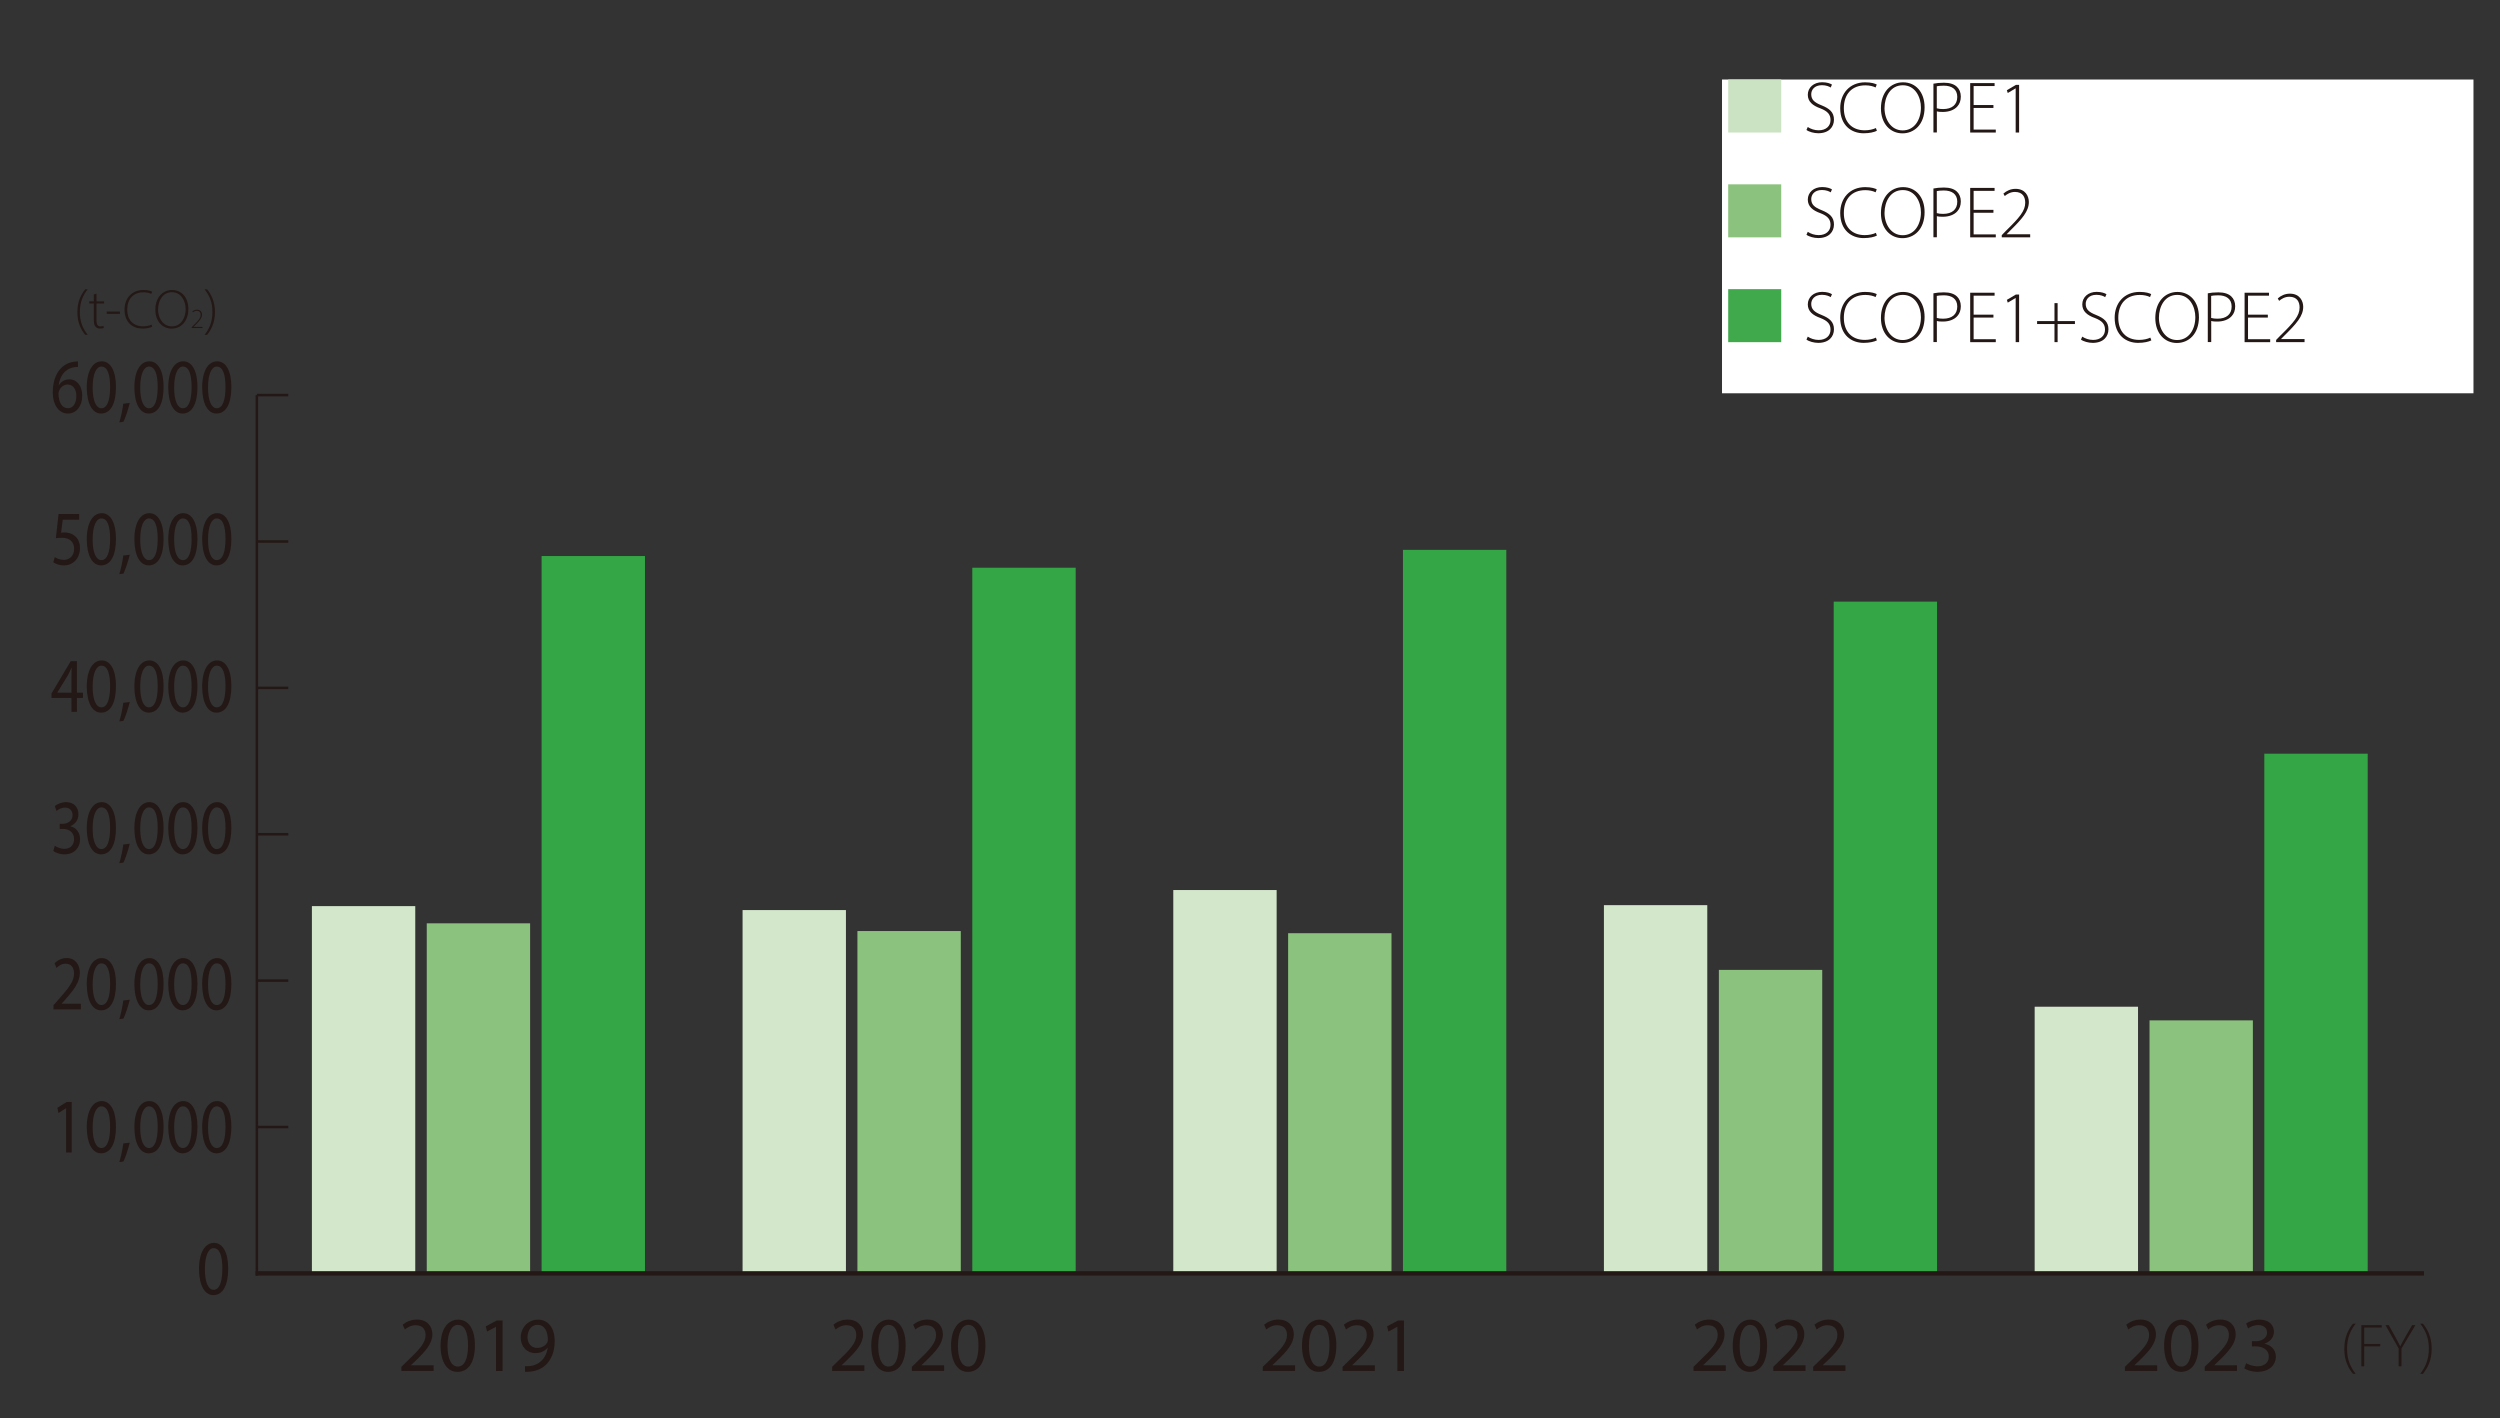 <?xml version="1.0" encoding="UTF-8"?>
<svg xmlns="http://www.w3.org/2000/svg" version="1.1" viewBox="0 0 670 380.09">
  <rect x="0" y="0" width="670" height="380.09" fill="#333333" stroke="none"/>
  <defs>
    <style>
      .cls-1, .cls-2, .cls-3 {
        fill: none;
      }

      .cls-4 {
        fill: #34a646;
      }

      .cls-2 {
        stroke-width: .68px;
      }

      .cls-2, .cls-3 {
        stroke: #231815;
        stroke-miterlimit: 10;
      }

      .cls-3 {
        stroke-width: 1.19px;
      }

      .cls-5 {
        fill: #231815;
      }

      .cls-6 {
        fill: #d3e7cb;
      }

      .cls-7 {
        fill: #fff;
      }

      .cls-8 {
        fill: #cbe3c2;
      }

      .cls-9 {
        fill: #8bc27e;
      }

      .cls-10 {
        fill: #40a94b;
      }
    </style>
  </defs>
  <!-- Generator: Adobe Illustrator 28.7.1, SVG Export Plug-In . SVG Version: 1.2.0 Build 142)  -->
  <g>
    <g id="_レイヤー_1" data-name="レイヤー_1">
      <g id="_レイヤー_1-2" data-name="_レイヤー_1">
        <rect class="cls-4" x="145.15" y="149.02" width="27.7" height="192.25"/>
        <rect class="cls-4" x="260.58" y="152.15" width="27.7" height="189.12"/>
        <rect class="cls-4" x="375.99" y="147.36" width="27.7" height="193.91"/>
        <rect class="cls-4" x="491.43" y="161.24" width="27.7" height="180.03"/>
        <rect class="cls-4" x="606.84" y="201.99" width="27.7" height="139.29"/>
        <rect class="cls-9" x="114.37" y="247.45" width="27.7" height="93.82"/>
        <rect class="cls-9" x="229.79" y="249.52" width="27.7" height="91.75"/>
        <rect class="cls-9" x="345.22" y="250.1" width="27.7" height="91.17"/>
        <rect class="cls-9" x="460.66" y="259.93" width="27.7" height="81.34"/>
        <rect class="cls-9" x="576.07" y="273.46" width="27.7" height="67.82"/>
        <rect class="cls-6" x="83.59" y="242.84" width="27.7" height="98.43"/>
        <rect class="cls-6" x="199.01" y="243.9" width="27.7" height="97.37"/>
        <rect class="cls-6" x="314.44" y="238.53" width="27.7" height="102.74"/>
        <rect class="cls-6" x="429.85" y="242.58" width="27.7" height="98.69"/>
        <rect class="cls-6" x="545.29" y="269.8" width="27.7" height="71.47"/>
        <line class="cls-3" x1="68.5" y1="341.27" x2="649.63" y2="341.27"/>
        <path class="cls-5" d="M61.16,339.94c0,4.61-1.47,7.15-4,7.15-2.25,0-3.79-2.48-3.83-6.96,0-4.56,1.68-7.04,4.02-7.04s3.81,2.54,3.81,6.86h0ZM54.91,340.15c0,3.52.92,5.52,2.34,5.52,1.58,0,2.34-2.19,2.34-5.65s-.71-5.52-2.34-5.52c-1.35,0-2.34,1.96-2.34,5.65Z"/>
        <g>
          <path class="cls-5" d="M21.2,139.29h-4.39l-.44,3.48c.27-.04.51-.06.94-.06.9,0,1.77.21,2.48.73.9.58,1.65,1.77,1.65,3.46,0,2.65-1.79,4.63-4.29,4.63-1.26,0-2.3-.42-2.87-.83l.39-1.4c.48.33,1.42.75,2.48.75,1.45,0,2.73-1.12,2.71-2.94,0-1.75-1.01-2.98-3.29-2.98-.67,0-1.19.06-1.61.12l.74-6.5h5.51v1.54h0Z"/>
          <path class="cls-5" d="M31.08,144.38c0,4.61-1.47,7.15-4,7.15-2.25,0-3.79-2.48-3.83-6.96,0-4.56,1.68-7.04,4.02-7.04s3.81,2.54,3.81,6.86h0ZM24.83,144.59c0,3.52.92,5.52,2.34,5.52,1.58,0,2.34-2.19,2.34-5.65s-.71-5.52-2.34-5.52c-1.35,0-2.34,1.96-2.34,5.65Z"/>
          <path class="cls-5" d="M31.98,153.88c.39-1.25.87-3.48,1.06-5l1.74-.21c-.43,1.77-1.2,4.08-1.7,5.06l-1.1.15h0Z"/>
          <path class="cls-5" d="M43.84,144.38c0,4.61-1.47,7.15-4,7.15-2.25,0-3.79-2.48-3.83-6.96,0-4.56,1.68-7.04,4.02-7.04s3.81,2.54,3.81,6.86h0ZM37.58,144.59c0,3.52.92,5.52,2.34,5.52,1.58,0,2.34-2.19,2.34-5.65s-.71-5.52-2.34-5.52c-1.35,0-2.34,1.96-2.34,5.65Z"/>
          <path class="cls-5" d="M52.92,144.38c0,4.61-1.47,7.15-4,7.15-2.25,0-3.79-2.48-3.83-6.96,0-4.56,1.68-7.04,4.02-7.04s3.81,2.54,3.81,6.86h0ZM46.67,144.59c0,3.52.92,5.52,2.34,5.52,1.58,0,2.34-2.19,2.34-5.65s-.71-5.52-2.34-5.52c-1.35,0-2.34,1.96-2.34,5.65Z"/>
          <path class="cls-5" d="M62.01,144.38c0,4.61-1.47,7.15-4,7.15-2.25,0-3.79-2.48-3.83-6.96,0-4.56,1.68-7.04,4.02-7.04s3.81,2.54,3.81,6.86h0ZM55.75,144.59c0,3.52.92,5.52,2.34,5.52,1.58,0,2.34-2.19,2.34-5.65s-.71-5.52-2.34-5.52c-1.35,0-2.34,1.96-2.34,5.65Z"/>
        </g>
        <g>
          <path class="cls-5" d="M14.7,226.66c.44.31,1.45.83,2.55.83,1.98,0,2.62-1.48,2.6-2.63-.02-1.9-1.47-2.71-2.98-2.71h-.87v-1.38h.87c1.13,0,2.57-.69,2.57-2.29,0-1.08-.58-2.04-2.02-2.04-.92,0-1.81.48-2.3.9l-.42-1.33c.62-.52,1.79-1.04,3.03-1.04,2.27,0,3.29,1.58,3.29,3.23,0,1.42-.73,2.61-2.13,3.21v.04c1.42.31,2.55,1.56,2.57,3.46,0,2.17-1.45,4.06-4.2,4.06-1.29,0-2.43-.48-2.99-.92l.43-1.4h0Z"/>
          <path class="cls-5" d="M31.08,221.82c0,4.61-1.47,7.15-4,7.15-2.25,0-3.79-2.48-3.83-6.96,0-4.56,1.68-7.04,4.02-7.04s3.81,2.54,3.81,6.86h0ZM24.83,222.03c0,3.52.92,5.52,2.34,5.52,1.58,0,2.34-2.19,2.34-5.65s-.71-5.52-2.34-5.52c-1.35,0-2.34,1.96-2.34,5.65h0Z"/>
          <path class="cls-5" d="M31.98,231.33c.39-1.25.87-3.48,1.06-5l1.74-.21c-.43,1.77-1.2,4.08-1.7,5.06,0,0-1.1.15-1.1.15Z"/>
          <path class="cls-5" d="M43.84,221.82c0,4.61-1.47,7.15-4,7.15-2.25,0-3.79-2.48-3.83-6.96,0-4.56,1.68-7.04,4.02-7.04s3.81,2.54,3.81,6.86h0ZM37.58,222.03c0,3.52.92,5.52,2.34,5.52,1.58,0,2.34-2.19,2.34-5.65s-.71-5.52-2.34-5.52c-1.35,0-2.34,1.96-2.34,5.65h0Z"/>
          <path class="cls-5" d="M52.92,221.82c0,4.61-1.47,7.15-4,7.15-2.25,0-3.79-2.48-3.83-6.96,0-4.56,1.68-7.04,4.02-7.04s3.81,2.54,3.81,6.86h0ZM46.67,222.03c0,3.52.92,5.52,2.34,5.52,1.58,0,2.34-2.19,2.34-5.65s-.71-5.52-2.34-5.52c-1.35,0-2.34,1.96-2.34,5.65h0Z"/>
          <path class="cls-5" d="M62.01,221.82c0,4.61-1.47,7.15-4,7.15-2.25,0-3.79-2.48-3.83-6.96,0-4.56,1.68-7.04,4.02-7.04s3.81,2.54,3.81,6.86h0ZM55.75,222.03c0,3.52.92,5.52,2.34,5.52,1.58,0,2.34-2.19,2.34-5.65s-.71-5.52-2.34-5.52c-1.35,0-2.34,1.96-2.34,5.65h0Z"/>
        </g>
        <g>
          <path class="cls-5" d="M20.9,98.35c-.32-.02-.73.02-1.17.1-2.46.46-3.74,2.54-4,4.79h.04c.55-.88,1.52-1.58,2.8-1.58,2.04,0,3.47,1.75,3.47,4.38s-1.44,4.79-3.84,4.79-4.06-2.25-4.06-5.77c0-2.67.8-4.77,1.95-6.11.96-1.1,2.23-1.79,3.68-2,.46-.08.85-.1,1.13-.1v1.5h0ZM20.46,106.16c0-1.94-.94-3.11-2.37-3.11-.94,0-1.82.67-2.25,1.67-.09.21-.16.46-.16.79.02,2.23.9,3.9,2.55,3.9,1.33,0,2.23-1.31,2.23-3.25h0Z"/>
          <path class="cls-5" d="M31.08,103.68c0,4.61-1.47,7.15-4,7.15-2.25,0-3.79-2.48-3.83-6.96,0-4.56,1.68-7.04,4.02-7.04s3.81,2.54,3.81,6.86h0ZM24.83,103.89c0,3.52.92,5.52,2.34,5.52,1.58,0,2.34-2.19,2.34-5.65s-.71-5.52-2.34-5.52c-1.35,0-2.34,1.96-2.34,5.65Z"/>
          <path class="cls-5" d="M31.98,113.19c.39-1.25.87-3.48,1.06-5l1.74-.21c-.43,1.77-1.2,4.09-1.7,5.06l-1.1.15h0Z"/>
          <path class="cls-5" d="M43.84,103.68c0,4.61-1.47,7.15-4,7.15-2.25,0-3.79-2.48-3.83-6.96,0-4.56,1.68-7.04,4.02-7.04s3.81,2.54,3.81,6.86h0ZM37.58,103.89c0,3.52.92,5.52,2.34,5.52,1.58,0,2.34-2.19,2.34-5.65s-.71-5.52-2.34-5.52c-1.35,0-2.34,1.96-2.34,5.65Z"/>
          <path class="cls-5" d="M52.92,103.68c0,4.61-1.47,7.15-4,7.15-2.25,0-3.79-2.48-3.83-6.96,0-4.56,1.68-7.04,4.02-7.04s3.81,2.54,3.81,6.86h0ZM46.67,103.89c0,3.52.92,5.52,2.34,5.52,1.58,0,2.34-2.19,2.34-5.65s-.71-5.52-2.34-5.52c-1.35,0-2.34,1.96-2.34,5.65Z"/>
          <path class="cls-5" d="M62.01,103.68c0,4.61-1.47,7.15-4,7.15-2.25,0-3.79-2.48-3.83-6.96,0-4.56,1.68-7.04,4.02-7.04s3.81,2.54,3.81,6.86h0ZM55.75,103.89c0,3.52.92,5.52,2.34,5.52,1.58,0,2.34-2.19,2.34-5.65s-.71-5.52-2.34-5.52c-1.35,0-2.34,1.96-2.34,5.65Z"/>
        </g>
        <g>
          <path class="cls-5" d="M19.15,190.76v-3.71h-5.35v-1.19l5.14-8.65h1.68v8.42h1.61v1.42h-1.61v3.71h-1.47ZM19.15,185.63v-4.52c0-.71.02-1.42.05-2.13h-.05c-.35.79-.64,1.38-.96,2l-2.82,4.61v.04h3.78Z"/>
          <path class="cls-5" d="M31.08,183.84c0,4.61-1.47,7.15-4,7.15-2.25,0-3.79-2.48-3.83-6.96,0-4.56,1.68-7.04,4.02-7.04s3.81,2.54,3.81,6.86h0ZM24.83,184.05c0,3.52.92,5.52,2.34,5.52,1.58,0,2.34-2.19,2.34-5.65s-.71-5.52-2.34-5.52c-1.35,0-2.34,1.96-2.34,5.65Z"/>
          <path class="cls-5" d="M31.98,193.35c.39-1.25.87-3.48,1.06-5l1.74-.21c-.43,1.77-1.2,4.08-1.7,5.06l-1.1.15h0Z"/>
          <path class="cls-5" d="M43.84,183.84c0,4.61-1.47,7.15-4,7.15-2.25,0-3.79-2.48-3.83-6.96,0-4.56,1.68-7.04,4.02-7.04s3.81,2.54,3.81,6.86h0ZM37.58,184.05c0,3.52.92,5.52,2.34,5.52,1.58,0,2.34-2.19,2.34-5.65s-.71-5.52-2.34-5.52c-1.35,0-2.34,1.96-2.34,5.65Z"/>
          <path class="cls-5" d="M52.92,183.84c0,4.61-1.47,7.15-4,7.15-2.25,0-3.79-2.48-3.83-6.96,0-4.56,1.68-7.04,4.02-7.04s3.81,2.54,3.81,6.86h0ZM46.67,184.05c0,3.52.92,5.52,2.34,5.52,1.58,0,2.34-2.19,2.34-5.65s-.71-5.52-2.34-5.52c-1.35,0-2.34,1.96-2.34,5.65Z"/>
          <path class="cls-5" d="M62.01,183.84c0,4.61-1.47,7.15-4,7.15-2.25,0-3.79-2.48-3.83-6.96,0-4.56,1.68-7.04,4.02-7.04s3.81,2.54,3.81,6.86h0ZM55.75,184.05c0,3.52.92,5.52,2.34,5.52,1.58,0,2.34-2.19,2.34-5.65s-.71-5.52-2.34-5.52c-1.35,0-2.34,1.96-2.34,5.65Z"/>
        </g>
        <g>
          <path class="cls-5" d="M14.33,270.54v-1.13l1.22-1.4c2.94-3.29,4.29-5.04,4.29-7.09,0-1.38-.55-2.65-2.27-2.65-1.04,0-1.91.62-2.44,1.15l-.5-1.29c.78-.77,1.93-1.38,3.24-1.38,2.48,0,3.53,2,3.53,3.94,0,2.5-1.54,4.52-3.97,7.27l-.9,1v.04h5.15v1.52h-7.35v.02Z"/>
          <path class="cls-5" d="M31.08,263.62c0,4.61-1.47,7.15-4,7.15-2.25,0-3.79-2.48-3.83-6.96,0-4.56,1.68-7.04,4.02-7.04s3.81,2.54,3.81,6.86h0ZM24.83,263.83c0,3.52.92,5.52,2.34,5.52,1.58,0,2.34-2.19,2.34-5.65s-.71-5.52-2.34-5.52c-1.35,0-2.34,1.96-2.34,5.65Z"/>
          <path class="cls-5" d="M31.98,273.13c.39-1.25.87-3.48,1.06-5l1.74-.21c-.43,1.77-1.2,4.08-1.7,5.06,0,0-1.1.15-1.1.15Z"/>
          <path class="cls-5" d="M43.84,263.62c0,4.61-1.47,7.15-4,7.15-2.25,0-3.79-2.48-3.83-6.96,0-4.56,1.68-7.04,4.02-7.04s3.81,2.54,3.81,6.86h0ZM37.58,263.83c0,3.52.92,5.52,2.34,5.52,1.58,0,2.34-2.19,2.34-5.65s-.71-5.52-2.34-5.52c-1.35,0-2.34,1.96-2.34,5.65Z"/>
          <path class="cls-5" d="M52.92,263.62c0,4.61-1.47,7.15-4,7.15-2.25,0-3.79-2.48-3.83-6.96,0-4.56,1.68-7.04,4.02-7.04s3.81,2.54,3.81,6.86h0ZM46.67,263.83c0,3.52.92,5.52,2.34,5.52,1.58,0,2.34-2.19,2.34-5.65s-.71-5.52-2.34-5.52c-1.35,0-2.34,1.96-2.34,5.65Z"/>
          <path class="cls-5" d="M62.01,263.62c0,4.61-1.47,7.15-4,7.15-2.25,0-3.79-2.48-3.83-6.96,0-4.56,1.68-7.04,4.02-7.04s3.81,2.54,3.81,6.86h0ZM55.75,263.83c0,3.52.92,5.52,2.34,5.52,1.58,0,2.34-2.19,2.34-5.65s-.71-5.52-2.34-5.52c-1.35,0-2.34,1.96-2.34,5.65Z"/>
        </g>
        <g>
          <path class="cls-5" d="M17.71,297.02h-.04l-2,1.27-.3-1.4,2.52-1.58h1.33v13.55h-1.51v-11.84Z"/>
          <path class="cls-5" d="M31.08,301.94c0,4.61-1.47,7.15-4,7.15-2.25,0-3.79-2.48-3.83-6.96,0-4.56,1.68-7.04,4.02-7.04s3.81,2.54,3.81,6.86h0ZM24.83,302.15c0,3.52.92,5.52,2.34,5.52,1.58,0,2.34-2.19,2.34-5.65s-.71-5.52-2.34-5.52c-1.35,0-2.34,1.96-2.34,5.65Z"/>
          <path class="cls-5" d="M31.98,311.44c.39-1.25.87-3.48,1.06-5l1.74-.21c-.43,1.77-1.2,4.08-1.7,5.06,0,0-1.1.15-1.1.15Z"/>
          <path class="cls-5" d="M43.84,301.94c0,4.61-1.47,7.15-4,7.15-2.25,0-3.79-2.48-3.83-6.96,0-4.56,1.68-7.04,4.02-7.04s3.81,2.54,3.81,6.86h0ZM37.58,302.15c0,3.52.92,5.52,2.34,5.52,1.58,0,2.34-2.19,2.34-5.65s-.71-5.52-2.34-5.52c-1.35,0-2.34,1.96-2.34,5.65Z"/>
          <path class="cls-5" d="M52.92,301.94c0,4.61-1.47,7.15-4,7.15-2.25,0-3.79-2.48-3.83-6.96,0-4.56,1.68-7.04,4.02-7.04s3.81,2.54,3.81,6.86h0ZM46.67,302.15c0,3.52.92,5.52,2.34,5.52,1.58,0,2.34-2.19,2.34-5.65s-.71-5.52-2.34-5.52c-1.35,0-2.34,1.96-2.34,5.65Z"/>
          <path class="cls-5" d="M62.01,301.94c0,4.61-1.47,7.15-4,7.15-2.25,0-3.79-2.48-3.83-6.96,0-4.56,1.68-7.04,4.02-7.04s3.81,2.54,3.81,6.86h0ZM55.75,302.15c0,3.52.92,5.52,2.34,5.52,1.58,0,2.34-2.19,2.34-5.65s-.71-5.52-2.34-5.52c-1.35,0-2.34,1.96-2.34,5.65Z"/>
        </g>
        <g>
          <path class="cls-5" d="M107.57,367.43v-1.13l1.44-1.4c3.46-3.29,5.04-5.04,5.04-7.09,0-1.38-.65-2.65-2.67-2.65-1.23,0-2.25.62-2.88,1.15l-.58-1.29c.92-.77,2.27-1.38,3.81-1.38,2.92,0,4.15,2,4.15,3.94,0,2.5-1.81,4.52-4.67,7.27l-1.06,1v.04h6.07v1.52h-8.65v.02Z"/>
          <path class="cls-5" d="M127.28,360.51c0,4.61-1.73,7.15-4.71,7.15-2.65,0-4.46-2.48-4.5-6.96,0-4.56,1.98-7.04,4.73-7.04s4.48,2.54,4.48,6.86h0ZM119.93,360.72c0,3.52,1.08,5.52,2.75,5.52,1.85,0,2.75-2.19,2.75-5.65s-.83-5.52-2.75-5.52c-1.58,0-2.75,1.96-2.75,5.65Z"/>
          <path class="cls-5" d="M132.93,355.59h-.04l-2.36,1.27-.35-1.4,2.96-1.58h1.56v13.55h-1.77v-11.84Z"/>
          <path class="cls-5" d="M140.7,366.14c.4.04.85,0,1.48-.06,1.06-.15,2.06-.56,2.83-1.31.9-.81,1.54-2,1.79-3.58h-.06c-.75.92-1.83,1.44-3.21,1.44-2.42,0-3.98-1.83-3.98-4.15,0-2.56,1.85-4.81,4.63-4.81s4.48,2.23,4.48,5.73c0,2.96-1,5.04-2.33,6.34-1.04,1.02-2.48,1.65-3.94,1.81-.67.1-1.25.12-1.69.1v-1.5h0ZM141.37,358.36c0,1.69,1.02,2.88,2.61,2.88,1.23,0,2.19-.6,2.67-1.42.1-.19.17-.38.17-.69,0-2.31-.85-4.08-2.79-4.08-1.54,0-2.65,1.38-2.65,3.31h-.01Z"/>
        </g>
        <g>
          <path class="cls-5" d="M223,367.43v-1.13l1.44-1.4c3.46-3.29,5.04-5.04,5.04-7.09,0-1.38-.65-2.65-2.67-2.65-1.23,0-2.25.62-2.88,1.15l-.58-1.29c.92-.77,2.27-1.38,3.81-1.38,2.92,0,4.15,2,4.15,3.94,0,2.5-1.81,4.52-4.67,7.27l-1.06,1v.04h6.07v1.52h-8.65v.02Z"/>
          <path class="cls-5" d="M242.71,360.51c0,4.61-1.73,7.15-4.71,7.15-2.65,0-4.46-2.48-4.5-6.96,0-4.56,1.98-7.04,4.73-7.04s4.48,2.54,4.48,6.86h0ZM235.36,360.72c0,3.52,1.08,5.52,2.75,5.52,1.85,0,2.75-2.19,2.75-5.65s-.83-5.52-2.75-5.52c-1.58,0-2.75,1.96-2.75,5.65Z"/>
          <path class="cls-5" d="M244.38,367.43v-1.13l1.44-1.4c3.46-3.29,5.04-5.04,5.04-7.09,0-1.38-.65-2.65-2.67-2.65-1.23,0-2.25.62-2.88,1.15l-.58-1.29c.92-.77,2.27-1.38,3.81-1.38,2.92,0,4.15,2,4.15,3.94,0,2.5-1.81,4.52-4.67,7.27l-1.06,1v.04h6.07v1.52h-8.65v.02Z"/>
          <path class="cls-5" d="M264.09,360.51c0,4.61-1.73,7.15-4.71,7.15-2.65,0-4.46-2.48-4.5-6.96,0-4.56,1.98-7.04,4.73-7.04s4.48,2.54,4.48,6.86h0ZM256.73,360.72c0,3.52,1.08,5.52,2.75,5.52,1.85,0,2.75-2.19,2.75-5.65s-.83-5.52-2.75-5.52c-1.58,0-2.75,1.96-2.75,5.65Z"/>
        </g>
        <g>
          <path class="cls-5" d="M338.43,367.43v-1.13l1.44-1.4c3.46-3.29,5.04-5.04,5.04-7.09,0-1.38-.65-2.65-2.67-2.65-1.23,0-2.25.62-2.88,1.15l-.58-1.29c.92-.77,2.27-1.38,3.81-1.38,2.92,0,4.15,2,4.15,3.94,0,2.5-1.81,4.52-4.67,7.27l-1.06,1v.04h6.07v1.52h-8.65v.02Z"/>
          <path class="cls-5" d="M358.14,360.51c0,4.61-1.73,7.15-4.71,7.15-2.65,0-4.46-2.48-4.5-6.96,0-4.56,1.98-7.04,4.73-7.04s4.48,2.54,4.48,6.86h0ZM350.79,360.72c0,3.52,1.08,5.52,2.75,5.52,1.86,0,2.75-2.19,2.75-5.65s-.83-5.52-2.75-5.52c-1.58,0-2.75,1.96-2.75,5.65Z"/>
          <path class="cls-5" d="M359.81,367.43v-1.13l1.44-1.4c3.46-3.29,5.04-5.04,5.04-7.09,0-1.38-.65-2.65-2.67-2.65-1.23,0-2.25.62-2.88,1.15l-.58-1.29c.92-.77,2.27-1.38,3.81-1.38,2.92,0,4.15,2,4.15,3.94,0,2.5-1.81,4.52-4.67,7.27l-1.06,1v.04h6.07v1.52h-8.65v.02Z"/>
          <path class="cls-5" d="M374.48,355.59h-.04l-2.35,1.27-.35-1.4,2.96-1.58h1.56v13.55h-1.77v-11.84h0Z"/>
        </g>
        <g>
          <path class="cls-5" d="M453.86,367.43v-1.13l1.44-1.4c3.46-3.29,5.04-5.04,5.04-7.09,0-1.38-.65-2.65-2.67-2.65-1.23,0-2.25.62-2.88,1.15l-.58-1.29c.92-.77,2.27-1.38,3.81-1.38,2.92,0,4.15,2,4.15,3.94,0,2.5-1.81,4.52-4.67,7.27l-1.06,1v.04h6.07v1.52h-8.65v.02Z"/>
          <path class="cls-5" d="M473.58,360.51c0,4.61-1.73,7.15-4.71,7.15-2.65,0-4.46-2.48-4.5-6.96,0-4.56,1.98-7.04,4.73-7.04s4.48,2.54,4.48,6.86h0ZM466.22,360.72c0,3.52,1.08,5.52,2.75,5.52,1.86,0,2.75-2.19,2.75-5.65s-.83-5.52-2.75-5.52c-1.58,0-2.75,1.96-2.75,5.65Z"/>
          <path class="cls-5" d="M475.24,367.43v-1.13l1.44-1.4c3.46-3.29,5.04-5.04,5.04-7.09,0-1.38-.65-2.65-2.67-2.65-1.23,0-2.25.62-2.88,1.15l-.58-1.29c.92-.77,2.27-1.38,3.81-1.38,2.92,0,4.15,2,4.15,3.94,0,2.5-1.81,4.52-4.67,7.27l-1.06,1v.04h6.07v1.52h-8.65v.02Z"/>
          <path class="cls-5" d="M485.93,367.43v-1.13l1.44-1.4c3.46-3.29,5.04-5.04,5.04-7.09,0-1.38-.65-2.65-2.67-2.65-1.23,0-2.25.62-2.88,1.15l-.58-1.29c.92-.77,2.27-1.38,3.81-1.38,2.92,0,4.15,2,4.15,3.94,0,2.5-1.81,4.52-4.67,7.27l-1.06,1v.04h6.07v1.52h-8.65v.02Z"/>
        </g>
        <g>
          <path class="cls-5" d="M23.5,77.53c-1.23,1.53-2.1,3.42-2.1,6.14s.91,4.51,2.1,6.06h-.67c-1.04-1.28-2.1-3.14-2.1-6.07s1.06-4.82,2.1-6.13h.67Z"/>
          <path class="cls-5" d="M25.86,78.7v2.07h2.04v.57h-2.04v4.64c0,.91.28,1.49,1.04,1.49.37,0,.64-.06.82-.12l.09.55c-.24.09-.56.16-1,.16-.52,0-.95-.16-1.22-.51-.33-.37-.45-.97-.45-1.7v-4.52h-1.21v-.57h1.21v-1.84l.71-.22h.01Z"/>
          <path class="cls-5" d="M32.14,83.5v.62h-3.54v-.62h3.54Z"/>
          <path class="cls-5" d="M40.81,87.55c-.51.27-1.47.51-2.69.51-2.42,0-4.75-1.55-4.75-5.1,0-2.98,1.92-5.24,5.07-5.24,1.28,0,2.02.28,2.34.45l-.24.6c-.51-.25-1.23-.43-2.08-.43-2.71,0-4.36,1.76-4.36,4.64,0,2.72,1.56,4.48,4.24,4.48.86,0,1.7-.18,2.26-.46l.21.57v-.02Z"/>
          <path class="cls-5" d="M50.48,82.79c0,3.54-2.16,5.28-4.48,5.28-2.47,0-4.37-1.95-4.37-5.07,0-3.29,1.98-5.28,4.49-5.28s4.36,1.96,4.36,5.07ZM42.36,82.96c0,2.26,1.31,4.51,3.69,4.51s3.7-2.16,3.7-4.64c0-2.11-1.16-4.52-3.67-4.52s-3.72,2.32-3.72,4.66h0Z"/>
        </g>
        <rect class="cls-1" x="10.17" y="74.81" width="663.66" height="324.33"/>
        <path class="cls-5" d="M51.38,87.9v-.22l.45-.46c1.35-1.32,1.94-2,1.94-2.83,0-.55-.23-1.09-1.05-1.09-.46,0-.82.24-1.03.42l-.14-.25c.31-.28.74-.48,1.24-.48,1.01,0,1.35.76,1.35,1.33,0,.95-.69,1.72-1.91,2.92l-.34.35v.02h2.38v.31h-2.88v-.02Z"/>
        <path class="cls-5" d="M54.83,89.73c1.19-1.53,2.1-3.41,2.1-6.11s-.88-4.54-2.1-6.08h.67c1.04,1.28,2.11,3.15,2.11,6.1s-1.07,4.79-2.11,6.1h-.67Z"/>
        <rect class="cls-1" x="10.17" y="74.81" width="663.66" height="324.33"/>
        <line class="cls-2" x1="68.84" y1="341.87" x2="68.84" y2="105.88"/>
        <line class="cls-2" x1="68.84" y1="105.88" x2="77.27" y2="105.88"/>
        <line class="cls-2" x1="68.84" y1="302.04" x2="77.27" y2="302.04"/>
        <line class="cls-2" x1="68.84" y1="262.81" x2="77.27" y2="262.81"/>
        <line class="cls-2" x1="68.84" y1="184.35" x2="77.27" y2="184.35"/>
        <line class="cls-2" x1="68.84" y1="223.58" x2="77.27" y2="223.58"/>
        <line class="cls-2" x1="68.84" y1="145.12" x2="77.27" y2="145.12"/>
        <g>
          <path class="cls-5" d="M569.48,367.43v-1.13l1.44-1.4c3.46-3.29,5.04-5.04,5.04-7.09,0-1.38-.65-2.65-2.67-2.65-1.23,0-2.25.62-2.88,1.15l-.58-1.29c.92-.77,2.27-1.38,3.81-1.38,2.92,0,4.15,2,4.15,3.94,0,2.5-1.81,4.52-4.67,7.27l-1.06,1v.04h6.07v1.52h-8.65v.02Z"/>
          <path class="cls-5" d="M589.19,360.51c0,4.61-1.73,7.15-4.71,7.15-2.65,0-4.46-2.48-4.5-6.96,0-4.56,1.98-7.04,4.73-7.04s4.48,2.54,4.48,6.86h0ZM581.83,360.72c0,3.52,1.08,5.52,2.75,5.52,1.86,0,2.75-2.19,2.75-5.65s-.83-5.52-2.75-5.52c-1.58,0-2.75,1.96-2.75,5.65Z"/>
          <path class="cls-5" d="M590.86,367.43v-1.13l1.44-1.4c3.46-3.29,5.04-5.04,5.04-7.09,0-1.38-.65-2.65-2.67-2.65-1.23,0-2.25.62-2.88,1.15l-.58-1.29c.92-.77,2.27-1.38,3.81-1.38,2.92,0,4.15,2,4.15,3.94,0,2.5-1.81,4.52-4.67,7.27l-1.06,1v.04h6.07v1.52h-8.65v.02Z"/>
          <path class="cls-5" d="M601.98,365.34c.52.31,1.71.83,3,.83,2.33,0,3.08-1.48,3.06-2.63-.02-1.9-1.73-2.71-3.5-2.71h-1.02v-1.38h1.02c1.33,0,3.02-.69,3.02-2.29,0-1.08-.69-2.04-2.38-2.04-1.08,0-2.13.48-2.71.9l-.5-1.33c.73-.52,2.1-1.04,3.56-1.04,2.67,0,3.88,1.58,3.88,3.23,0,1.42-.85,2.61-2.5,3.21v.04c1.67.31,3,1.56,3.02,3.46,0,2.17-1.71,4.06-4.94,4.06-1.52,0-2.86-.48-3.52-.92l.5-1.4h.01Z"/>
        </g>
        <g>
          <path class="cls-5" d="M631.32,354.76c-1.36,1.69-2.31,3.77-2.31,6.76s1,4.96,2.31,6.66h-.74c-1.15-1.41-2.31-3.45-2.31-6.68s1.16-5.3,2.31-6.75h.74Z"/>
          <path class="cls-5" d="M632.84,355.13h5.45v.66h-4.68v4.39h4.29v.65h-4.29v5.34h-.77v-11.04Z"/>
          <path class="cls-5" d="M642.83,366.17v-4.78l-3.52-6.25h.88l1.82,3.29c.46.87.87,1.57,1.24,2.37h.03c.34-.75.79-1.52,1.28-2.39l1.88-3.27h.88l-3.73,6.27v4.76h-.77,0Z"/>
          <path class="cls-5" d="M648.62,368.18c1.31-1.69,2.31-3.75,2.31-6.73s-.97-4.99-2.31-6.7h.74c1.15,1.41,2.33,3.47,2.33,6.71s-1.18,5.27-2.33,6.71h-.74Z"/>
        </g>
        <rect class="cls-7" x="461.5" y="21.31" width="201.39" height="84.09"/>
        <path class="cls-8" d="M463.16,35.52v-14.21h14.21v14.21h-14.21Z"/>
        <g>
          <path class="cls-5" d="M484.49,34.04c.75.51,1.79.88,2.91.88,1.97,0,3.18-1.12,3.18-2.75,0-1.49-.77-2.36-2.67-3.11-2.14-.75-3.42-1.85-3.42-3.66,0-1.95,1.61-3.36,3.85-3.36,1.24,0,2.18.33,2.63.63l-.35.79c-.35-.26-1.2-.63-2.34-.63-2.14,0-2.87,1.38-2.87,2.42,0,1.47.85,2.22,2.75,2.97,2.18.88,3.34,1.87,3.34,3.85s-1.38,3.64-4.21,3.64c-1.14,0-2.48-.37-3.16-.88l.35-.79h.01Z"/>
          <path class="cls-5" d="M503.01,35.05c-.67.35-1.95.67-3.56.67-3.2,0-6.27-2.04-6.27-6.74,0-3.93,2.54-6.92,6.7-6.92,1.69,0,2.67.37,3.09.59l-.31.79c-.67-.33-1.63-.57-2.75-.57-3.58,0-5.76,2.32-5.76,6.13,0,3.6,2.06,5.92,5.6,5.92,1.14,0,2.24-.24,2.99-.61l.27.75h0Z"/>
          <path class="cls-5" d="M515.79,28.76c0,4.68-2.85,6.98-5.92,6.98-3.26,0-5.78-2.57-5.78-6.7,0-4.34,2.61-6.98,5.94-6.98s5.76,2.59,5.76,6.7ZM505.05,28.99c0,2.99,1.73,5.96,4.87,5.96s4.89-2.85,4.89-6.13c0-2.79-1.53-5.97-4.85-5.97s-4.91,3.07-4.91,6.15h0Z"/>
          <path class="cls-5" d="M518.15,22.43c.77-.16,1.71-.26,2.83-.26,1.57,0,2.77.39,3.5,1.12.63.61,1.02,1.47,1.02,2.59s-.33,1.98-.92,2.63c-.84.98-2.28,1.49-3.89,1.49-.59,0-1.14-.02-1.61-.16v5.66h-.92v-13.09.02ZM519.07,29.03c.47.14,1.04.2,1.69.2,2.36,0,3.79-1.16,3.79-3.26s-1.51-3.01-3.62-3.01c-.86,0-1.51.08-1.87.16v5.92h.01Z"/>
          <path class="cls-5" d="M534.24,28.93h-5.31v5.8h5.94v.79h-6.86v-13.25h6.54v.79h-5.62v5.09h5.31v.79h0Z"/>
          <path class="cls-5" d="M540.2,23.69h-.04l-2.08,1.24-.24-.75,2.42-1.43h.86v12.77h-.92v-11.83Z"/>
        </g>
        <path class="cls-9" d="M463.16,63.61v-14.21h14.21v14.21h-14.21Z"/>
        <g>
          <path class="cls-5" d="M484.49,62.13c.75.51,1.79.88,2.91.88,1.97,0,3.18-1.12,3.18-2.75,0-1.49-.77-2.36-2.67-3.11-2.14-.75-3.42-1.85-3.42-3.66,0-1.95,1.61-3.36,3.85-3.36,1.24,0,2.18.33,2.63.63l-.35.79c-.35-.26-1.2-.63-2.34-.63-2.14,0-2.87,1.38-2.87,2.42,0,1.47.85,2.22,2.75,2.97,2.18.88,3.34,1.87,3.34,3.85s-1.38,3.64-4.21,3.64c-1.14,0-2.48-.37-3.16-.88l.35-.79h.01Z"/>
          <path class="cls-5" d="M503.01,63.14c-.67.35-1.95.67-3.56.67-3.2,0-6.27-2.04-6.27-6.74,0-3.93,2.54-6.92,6.7-6.92,1.69,0,2.67.37,3.09.59l-.31.79c-.67-.33-1.63-.57-2.75-.57-3.58,0-5.76,2.32-5.76,6.13,0,3.6,2.06,5.92,5.6,5.92,1.14,0,2.24-.24,2.99-.61l.27.75h0Z"/>
          <path class="cls-5" d="M515.79,56.85c0,4.68-2.85,6.98-5.92,6.98-3.26,0-5.78-2.57-5.78-6.7,0-4.34,2.61-6.98,5.94-6.98s5.76,2.59,5.76,6.7ZM505.05,57.08c0,2.99,1.73,5.96,4.87,5.96s4.89-2.85,4.89-6.13c0-2.79-1.53-5.97-4.85-5.97s-4.91,3.07-4.91,6.15h0Z"/>
          <path class="cls-5" d="M518.15,50.52c.77-.16,1.71-.26,2.83-.26,1.57,0,2.77.39,3.5,1.12.63.61,1.02,1.47,1.02,2.59s-.33,1.98-.92,2.63c-.84.98-2.28,1.49-3.89,1.49-.59,0-1.14-.02-1.61-.16v5.66h-.92v-13.09.02ZM519.07,57.12c.47.14,1.04.2,1.69.2,2.36,0,3.79-1.16,3.79-3.26s-1.51-3.01-3.62-3.01c-.86,0-1.51.08-1.87.16v5.92h.01Z"/>
          <path class="cls-5" d="M534.24,57.02h-5.31v5.8h5.94v.79h-6.86v-13.25h6.54v.79h-5.62v5.09h5.31v.79h0Z"/>
          <path class="cls-5" d="M536.47,63.61v-.59l1.18-1.22c3.56-3.48,5.11-5.27,5.11-7.47,0-1.45-.61-2.89-2.77-2.89-1.22,0-2.16.63-2.71,1.1l-.37-.65c.83-.75,1.95-1.28,3.26-1.28,2.65,0,3.56,2,3.56,3.52,0,2.52-1.83,4.54-5.03,7.7l-.9.92v.04h6.29v.81h-7.62Z"/>
        </g>
        <path class="cls-10" d="M463.16,91.7v-14.21h14.21v14.21h-14.21Z"/>
        <g>
          <path class="cls-5" d="M484.49,90.22c.75.51,1.79.88,2.91.88,1.97,0,3.18-1.12,3.18-2.75,0-1.49-.77-2.36-2.67-3.11-2.14-.75-3.42-1.85-3.42-3.66,0-1.95,1.61-3.36,3.85-3.36,1.24,0,2.18.33,2.63.63l-.35.79c-.35-.26-1.2-.63-2.34-.63-2.14,0-2.87,1.38-2.87,2.42,0,1.47.85,2.22,2.75,2.97,2.18.88,3.34,1.87,3.34,3.85s-1.38,3.64-4.21,3.64c-1.14,0-2.48-.37-3.16-.88l.35-.79h.01Z"/>
          <path class="cls-5" d="M503.01,91.22c-.67.35-1.95.67-3.56.67-3.2,0-6.27-2.04-6.27-6.74,0-3.93,2.54-6.92,6.7-6.92,1.69,0,2.67.37,3.09.59l-.31.79c-.67-.33-1.63-.57-2.75-.57-3.58,0-5.76,2.32-5.76,6.13,0,3.6,2.06,5.92,5.6,5.92,1.14,0,2.24-.24,2.99-.61l.27.75h0Z"/>
          <path class="cls-5" d="M515.79,84.94c0,4.68-2.85,6.98-5.92,6.98-3.26,0-5.78-2.57-5.78-6.7,0-4.34,2.61-6.98,5.94-6.98s5.76,2.59,5.76,6.7ZM505.05,85.17c0,2.99,1.73,5.96,4.87,5.96s4.89-2.85,4.89-6.13c0-2.79-1.53-5.97-4.85-5.97s-4.91,3.07-4.91,6.15h0Z"/>
          <path class="cls-5" d="M518.15,78.61c.77-.16,1.71-.26,2.83-.26,1.57,0,2.77.39,3.5,1.12.63.61,1.02,1.47,1.02,2.59s-.33,1.98-.92,2.63c-.84.98-2.28,1.49-3.89,1.49-.59,0-1.14-.02-1.61-.16v5.66h-.92v-13.09.02ZM519.07,85.21c.47.14,1.04.2,1.69.2,2.36,0,3.79-1.16,3.79-3.26s-1.51-3.01-3.62-3.01c-.86,0-1.51.08-1.87.16v5.92h.01Z"/>
          <path class="cls-5" d="M534.24,85.11h-5.31v5.8h5.94v.79h-6.86v-13.25h6.54v.79h-5.62v5.09h5.31v.79h0Z"/>
          <path class="cls-5" d="M540.2,79.87h-.04l-2.08,1.24-.24-.75,2.42-1.43h.86v12.77h-.92s0-11.83,0-11.83Z"/>
          <path class="cls-5" d="M551.44,81.24v4.81h4.64v.79h-4.64v4.85h-.84v-4.85h-4.66v-.79h4.66v-4.81h.84Z"/>
          <path class="cls-5" d="M558.05,90.22c.75.51,1.79.88,2.91.88,1.96,0,3.18-1.12,3.18-2.75,0-1.49-.77-2.36-2.67-3.11-2.14-.75-3.42-1.85-3.42-3.66,0-1.95,1.61-3.36,3.85-3.36,1.24,0,2.18.33,2.63.63l-.35.79c-.35-.26-1.2-.63-2.34-.63-2.14,0-2.87,1.38-2.87,2.42,0,1.47.85,2.22,2.75,2.97,2.18.88,3.34,1.87,3.34,3.85s-1.38,3.64-4.21,3.64c-1.14,0-2.48-.37-3.16-.88l.35-.79h.01Z"/>
          <path class="cls-5" d="M576.56,91.22c-.67.35-1.95.67-3.56.67-3.2,0-6.27-2.04-6.27-6.74,0-3.93,2.54-6.92,6.7-6.92,1.69,0,2.67.37,3.09.59l-.31.79c-.67-.33-1.63-.57-2.75-.57-3.58,0-5.76,2.32-5.76,6.13,0,3.6,2.06,5.92,5.6,5.92,1.14,0,2.24-.24,2.99-.61l.28.75h-.01Z"/>
          <path class="cls-5" d="M589.32,84.94c0,4.68-2.85,6.98-5.92,6.98-3.26,0-5.78-2.57-5.78-6.7,0-4.34,2.61-6.98,5.93-6.98s5.76,2.59,5.76,6.7h.01ZM578.59,85.17c0,2.99,1.73,5.96,4.87,5.96s4.89-2.85,4.89-6.13c0-2.79-1.53-5.97-4.85-5.97s-4.91,3.07-4.91,6.15h0Z"/>
          <path class="cls-5" d="M591.68,78.61c.77-.16,1.71-.26,2.83-.26,1.57,0,2.77.39,3.5,1.12.63.61,1.02,1.47,1.02,2.59s-.33,1.98-.92,2.63c-.84.98-2.28,1.49-3.89,1.49-.59,0-1.14-.02-1.61-.16v5.66h-.92v-13.09.02ZM592.6,85.21c.47.14,1.04.2,1.69.2,2.36,0,3.79-1.16,3.79-3.26s-1.51-3.01-3.62-3.01c-.87,0-1.51.08-1.87.16v5.92h.01Z"/>
          <path class="cls-5" d="M607.78,85.11h-5.31v5.8h5.94v.79h-6.86v-13.25h6.54v.79h-5.62v5.09h5.31v.79h0Z"/>
          <path class="cls-5" d="M610,91.7v-.59l1.18-1.22c3.56-3.48,5.11-5.27,5.11-7.47,0-1.45-.61-2.89-2.77-2.89-1.22,0-2.16.63-2.71,1.1l-.37-.65c.83-.75,1.95-1.28,3.26-1.28,2.65,0,3.56,2,3.56,3.52,0,2.52-1.83,4.54-5.03,7.7l-.9.92v.04h6.29v.81h-7.62Z"/>
        </g>
      </g>
    </g>
  </g>
</svg>